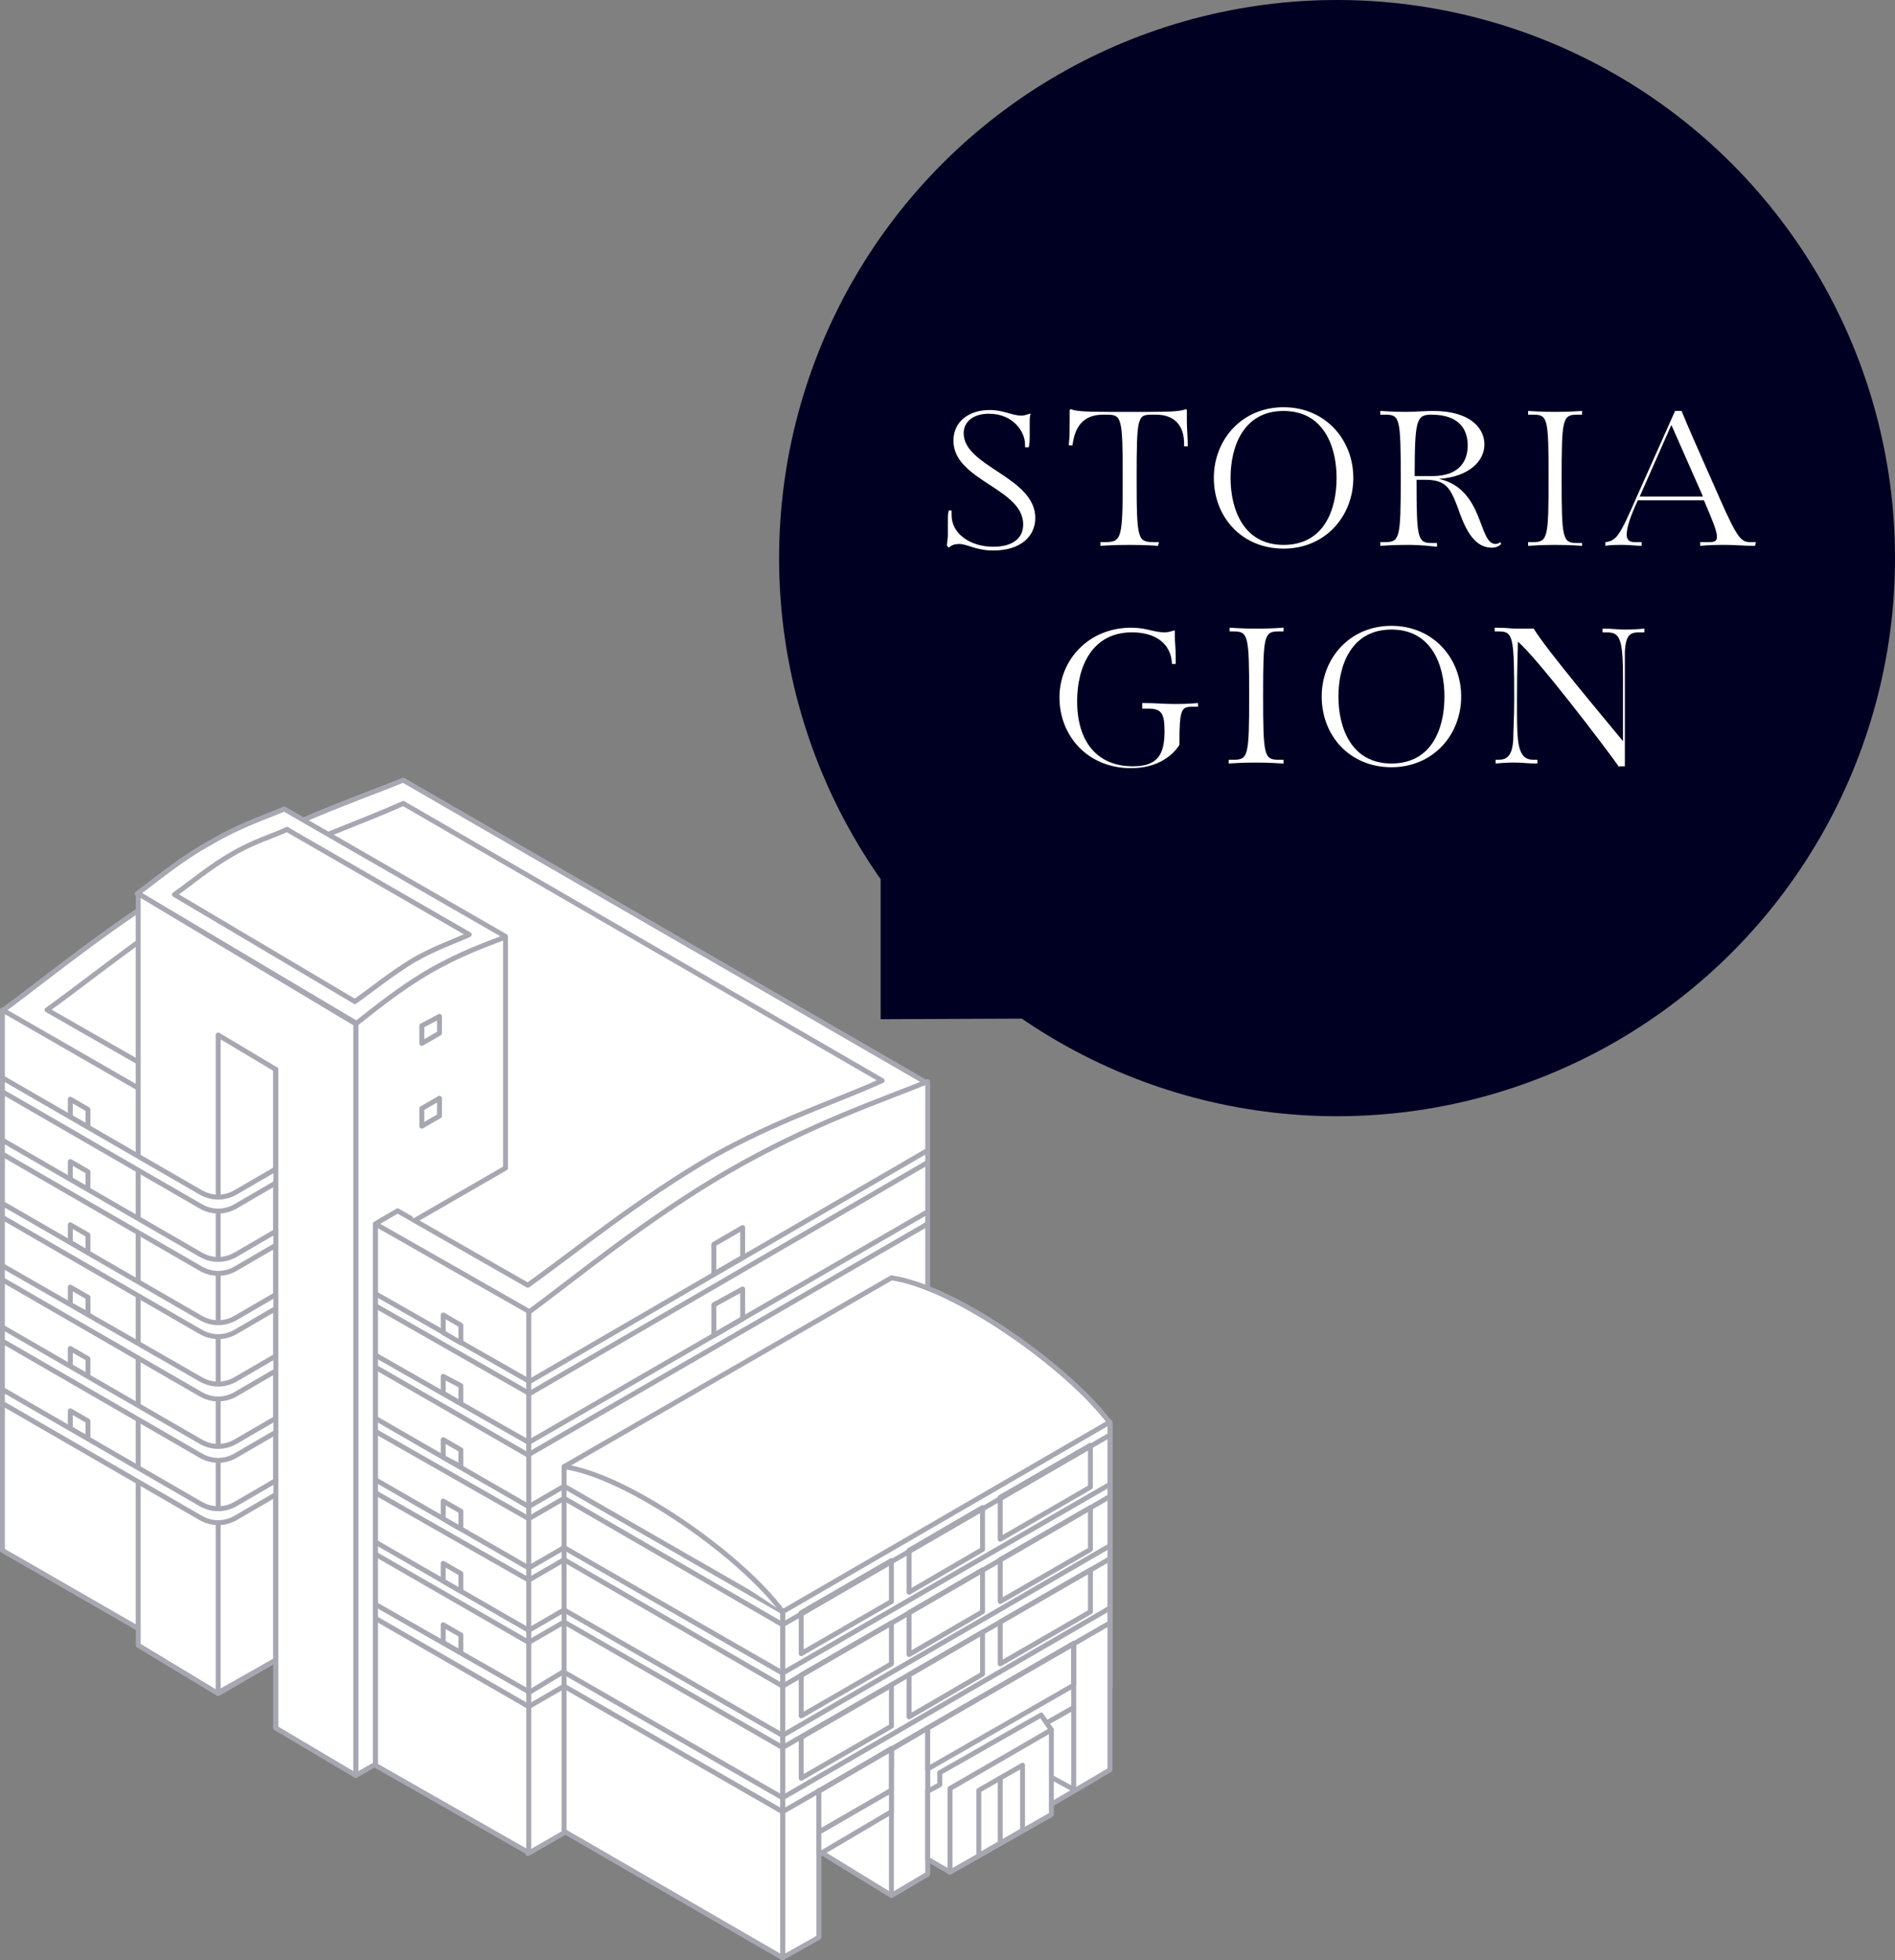 <?xml version="1.0" encoding="UTF-8"?>
<svg id="_レイヤー_2" data-name="レイヤー 2" xmlns="http://www.w3.org/2000/svg" viewBox="0 0 203.78 210.74">
  <rect x="0" y="0" width="203.78" height="210.74" fill="#808080" stroke="none"/>
  <defs>
    <style>
      .cls-1 {
        fill: #000023;
      }

      .cls-2, .cls-3 {
        fill: #fff;
      }

      .cls-2, .cls-4 {
        stroke: #a7a7b2;
        stroke-linecap: round;
        stroke-linejoin: round;
        stroke-width: .53px;
      }

      .cls-4 {
        fill: none;
      }
    </style>
  </defs>
  <g id="_レイヤー_1-2" data-name="レイヤー 1">
    <g>
      <path class="cls-2" d="M.26,108.67c4.9-3.6,12.7-10.1,21.5-15.1,8.8-5.1,16.7-7.7,21.6-9.7l56.4,32.6v58.1l-43,24.7v-58.1"/>
      <polygon class="cls-2" points="119.36 181.37 84.16 201.67 84.16 173.17 119.36 152.97 119.36 181.37"/>
      <polygon class="cls-2" points="99.76 201.47 95.86 203.77 95.86 188.07 99.76 185.77 99.76 201.47"/>
      <path class="cls-2" d="M40.36,131.57l2.4-1.4,14,8c4.9-3.5,12-9.3,19.8-13.8,7.1-4,13.5-6,18.3-8.2l-51.5-29.8c-4.8,2.2-11.3,4.2-18.4,8.3-7.9,4.5-15,10.4-19.9,13.9l9.8,5.6"/>
      <path class="cls-2" d="M14.76,96.07c1.8-1.3,4.6-3.7,7.9-5.5,3.2-1.9,6.1-2.8,7.9-3.6l23.8,13.7v24.9l-9.7,5.6"/>
      <polygon class="cls-2" points="29.66 178.47 23.46 181.97 23.46 111.27 29.66 107.67 29.66 178.47"/>
      <polyline class="cls-2" points="88.06 192.47 88.06 208.27 84.16 210.47 84.16 173.17"/>
      <polyline class="cls-2" points="99.76 185.77 99.76 201.47 95.86 203.77 88.36 199.17"/>
      <polygon class="cls-2" points="40.36 189.77 56.86 199.17 56.86 140.97 40.36 131.57 40.36 189.77"/>
      <path class="cls-2" d="M84.16,173.17v37.3l-23.5-13.6v-39.2l35.2-20.3c6.9,1,19,9.6,23.5,15.6v37.3l-6.3,3.7"/>
      <line class="cls-4" x1="84.16" y1="173.27" x2="119.36" y2="152.87"/>
      <line class="cls-4" x1="14.86" y1="96.07" x2="38.26" y2="109.97"/>
      <polygon class="cls-2" points="95.86 192.47 88.06 196.97 88.06 192.57 95.86 187.97 95.86 192.47"/>
      <polygon class="cls-2" points="115.46 181.17 99.76 190.17 99.76 185.77 115.46 176.67 115.46 181.17"/>
      <polygon class="cls-2" points="95.86 185.57 86.16 191.17 86.16 186.77 95.86 181.17 95.86 185.57"/>
      <polygon class="cls-2" points="105.66 179.97 97.76 184.57 97.76 180.07 105.66 175.47 105.66 179.97"/>
      <polygon class="cls-2" points="117.26 173.27 107.56 178.87 107.56 174.37 117.26 168.77 117.26 173.27"/>
      <polygon class="cls-2" points="95.86 178.87 86.16 184.47 86.16 180.07 95.86 174.47 95.86 178.87"/>
      <polygon class="cls-2" points="105.66 173.27 97.76 177.87 97.76 173.37 105.66 168.77 105.66 173.27"/>
      <polygon class="cls-2" points="117.26 166.57 107.56 172.17 107.56 167.67 117.26 162.07 117.26 166.57"/>
      <polygon class="cls-2" points="95.86 172.17 86.16 177.77 86.16 173.37 95.86 167.77 95.86 172.17"/>
      <polygon class="cls-2" points="105.66 166.57 97.76 171.17 97.76 166.67 105.66 162.07 105.66 166.57"/>
      <polygon class="cls-2" points="117.26 159.87 107.56 165.47 107.56 160.97 117.26 155.37 117.26 159.87"/>
      <line class="cls-4" x1="84.16" y1="194.77" x2="119.36" y2="174.47"/>
      <line class="cls-4" x1="95.86" y1="187.97" x2="95.86" y2="203.77"/>
      <line class="cls-4" x1="115.46" y1="176.67" x2="115.46" y2="192.47"/>
      <line class="cls-4" x1="112.46" y1="185.27" x2="115.46" y2="183.57"/>
      <line class="cls-4" x1="115.46" y1="192.37" x2="113.06" y2="191.07"/>
      <line class="cls-4" x1="101.06" y1="190.57" x2="102.16" y2="192.27"/>
      <polyline class="cls-2" points="102.16 201.27 99.76 199.87 99.76 192.57 101.06 191.87 101.06 190.57 111.96 184.37 113.06 185.97"/>
      <polygon class="cls-2" points="113.06 195.07 102.16 201.27 102.16 192.27 113.06 185.97 113.06 195.07"/>
      <g>
        <polygon class="cls-2" points="109.96 196.77 105.26 199.47 105.26 192.47 109.96 189.77 109.96 196.77"/>
        <line class="cls-4" x1="107.56" y1="191.17" x2="107.56" y2="198.17"/>
      </g>
      <polyline class="cls-2" points="38.26 110.07 38.26 190.87 40.36 189.67 40.36 131.57"/>
      <polygon class="cls-2" points="47.26 111.07 45.36 112.17 45.36 110.27 47.26 109.27 47.26 111.07"/>
      <polygon class="cls-2" points="47.26 119.97 45.36 121.07 45.36 119.17 47.26 118.07 47.26 119.97"/>
      <polyline class="cls-2" points="44.96 102.97 30.86 94.77 23.66 98.97"/>
      <line class="cls-4" x1="30.86" y1="89.17" x2="30.86" y2="94.77"/>
      <line class="cls-4" x1="56.86" y1="176.57" x2="40.36" y2="167.07"/>
      <line class="cls-4" x1="84.16" y1="187.87" x2="60.66" y2="174.37"/>
      <line class="cls-4" x1="56.86" y1="169.87" x2="40.36" y2="160.47"/>
      <line class="cls-4" x1="84.16" y1="181.27" x2="60.66" y2="167.67"/>
      <line class="cls-4" x1="56.86" y1="175.27" x2="40.36" y2="165.77"/>
      <line class="cls-4" x1="84.16" y1="186.57" x2="60.66" y2="173.07"/>
      <line class="cls-4" x1="56.86" y1="168.57" x2="40.36" y2="159.07"/>
      <line class="cls-4" x1="84.16" y1="179.87" x2="60.66" y2="166.37"/>
      <line class="cls-4" x1="56.86" y1="183.47" x2="40.36" y2="173.97"/>
      <line class="cls-4" x1="84.16" y1="194.77" x2="60.66" y2="181.27"/>
      <line class="cls-4" x1="56.86" y1="181.87" x2="40.36" y2="172.47"/>
      <line class="cls-4" x1="84.16" y1="193.27" x2="60.66" y2="179.77"/>
      <line class="cls-4" x1="56.86" y1="163.27" x2="40.36" y2="153.87"/>
      <line class="cls-4" x1="84.16" y1="174.67" x2="60.66" y2="161.07"/>
      <line class="cls-4" x1="56.86" y1="161.97" x2="40.36" y2="152.47"/>
      <line class="cls-4" x1="84.16" y1="173.27" x2="60.66" y2="159.77"/>
      <line class="cls-4" x1="56.86" y1="156.47" x2="40.36" y2="146.97"/>
      <line class="cls-4" x1="56.86" y1="155.07" x2="40.36" y2="145.67"/>
      <line class="cls-4" x1="56.86" y1="149.77" x2="40.36" y2="140.37"/>
      <line class="cls-4" x1="56.86" y1="148.47" x2="40.36" y2="139.07"/>
      <line class="cls-4" x1="119.36" y1="167.57" x2="84.16" y2="187.87"/>
      <line class="cls-4" x1="119.36" y1="160.87" x2="84.16" y2="181.27"/>
      <line class="cls-4" x1="119.36" y1="166.17" x2="84.16" y2="186.57"/>
      <line class="cls-4" x1="119.36" y1="159.57" x2="84.16" y2="179.87"/>
      <line class="cls-4" x1="119.36" y1="172.87" x2="84.16" y2="193.27"/>
      <line class="cls-4" x1="119.36" y1="154.27" x2="84.16" y2="174.67"/>
      <polygon class="cls-2" points="49.56 144.37 47.66 143.27 47.66 141.37 49.56 142.47 49.56 144.37"/>
      <polygon class="cls-2" points="49.56 150.87 47.66 149.77 47.66 147.97 49.56 148.97 49.56 150.87"/>
      <polygon class="cls-2" points="49.56 157.67 47.66 156.67 47.66 154.77 49.56 155.87 49.56 157.67"/>
      <polygon class="cls-2" points="49.56 164.37 47.66 163.27 47.66 161.37 49.56 162.47 49.56 164.37"/>
      <polygon class="cls-2" points="49.56 171.07 47.66 169.97 47.66 168.07 49.56 169.17 49.56 171.07"/>
      <polygon class="cls-2" points="49.56 177.67 47.66 176.57 47.66 174.67 49.56 175.77 49.56 177.67"/>
      <line class="cls-4" x1="60.66" y1="181.27" x2="56.86" y2="183.47"/>
      <line class="cls-4" x1="60.66" y1="179.67" x2="56.86" y2="181.97"/>
      <line class="cls-4" x1="60.66" y1="174.37" x2="56.86" y2="176.57"/>
      <line class="cls-4" x1="60.66" y1="173.07" x2="56.86" y2="175.27"/>
      <line class="cls-4" x1="60.66" y1="167.67" x2="56.86" y2="169.87"/>
      <line class="cls-4" x1="60.66" y1="166.37" x2="56.86" y2="168.57"/>
      <line class="cls-4" x1="60.66" y1="161.07" x2="56.86" y2="163.27"/>
      <line class="cls-4" x1="60.66" y1="159.77" x2="56.86" y2="161.97"/>
      <polygon class="cls-2" points="79.86 135.17 76.76 136.97 76.76 133.77 79.86 131.97 79.86 135.17"/>
      <polygon class="cls-2" points="79.86 141.77 76.76 143.57 76.76 140.27 79.86 138.57 79.86 141.77"/>
      <line class="cls-4" x1="99.76" y1="131.57" x2="56.86" y2="156.37"/>
      <line class="cls-4" x1="99.76" y1="130.27" x2="56.86" y2="155.07"/>
      <line class="cls-4" x1="99.76" y1="124.97" x2="56.86" y2="149.87"/>
      <line class="cls-4" x1="99.76" y1="123.67" x2="56.86" y2="148.57"/>
      <path class="cls-2" d="M60.66,157.67c6.9,1,19.1,9.6,23.5,15.6"/>
      <path class="cls-2" d="M56.86,141.07c4.9-3.6,12.6-10,21.4-15.1s16.6-7.7,21.5-9.7"/>
      <path class="cls-2" d="M38.26,110.07c1.8-1.4,4.7-3.8,8-5.7s6.2-2.9,8-3.6"/>
      <path class="cls-2" d="M30.86,89.17c-1.5.7-3.6,1.3-5.8,2.6-2.5,1.4-4.7,3.3-6.3,4.4l19.4,11.5c1.6-1.1,3.9-3,6.4-4.5,2.3-1.3,4.4-2,5.9-2.7l-19.6-11.3Z"/>
      <polyline class="cls-2" points="14.86 116.97 .26 108.57 .26 166.67 14.86 175.07"/>
      <polygon class="cls-2" points="9.46 121.17 7.56 120.07 7.56 118.17 9.46 119.27 9.46 121.17"/>
      <polygon class="cls-2" points="9.46 127.87 7.56 126.77 7.56 124.87 9.46 125.97 9.46 127.87"/>
      <polygon class="cls-2" points="9.46 134.67 7.56 133.57 7.56 131.67 9.46 132.77 9.46 134.67"/>
      <polygon class="cls-2" points="9.46 141.27 7.56 140.27 7.56 138.37 9.46 139.47 9.46 141.27"/>
      <polygon class="cls-2" points="9.46 147.97 7.56 146.87 7.56 144.97 9.46 146.07 9.46 147.97"/>
      <polygon class="cls-2" points="9.46 154.67 7.56 153.57 7.56 151.67 9.46 152.77 9.46 154.67"/>
      <polyline class="cls-2" points="23.46 182.07 23.46 111.27 29.66 114.97 29.66 185.77 38.26 190.87 38.26 110.07 14.86 96.07 14.86 176.87 23.46 182.07 29.66 178.47"/>
      <polygon class="cls-2" points="95.86 194.77 88.06 199.37 88.06 196.97 95.86 192.47 95.86 194.77"/>
      <path class="cls-2" d="M29.66,159.17l-4.3,2.5c-1.2.7-2.6.7-3.8,0L.26,149.37v1.5l21.3,12.3c1.2.7,2.6.7,3.8,0l4.3-2.5"/>
      <path class="cls-2" d="M29.66,152.47l-4.3,2.5c-1.2.7-2.6.7-3.8,0L.26,142.67v1.5l21.3,12.3c1.2.7,2.6.7,3.8,0l4.3-2.5"/>
      <path class="cls-2" d="M29.66,145.77l-4.3,2.5c-1.2.7-2.6.7-3.8,0L.26,136.07v1.5l21.3,12.3c1.2.7,2.6.7,3.8,0l4.3-2.5"/>
      <path class="cls-2" d="M29.66,139.17l-4.3,2.5c-1.2.7-2.6.7-3.8,0L.26,129.37v1.5l21.3,12.3c1.2.7,2.6.7,3.8,0l4.3-2.5"/>
      <path class="cls-2" d="M29.66,132.37l-4.3,2.5c-1.2.7-2.6.7-3.8,0L.26,122.57v1.5l21.3,12.3c1.2.7,2.6.7,3.8,0l4.3-2.5"/>
      <path class="cls-2" d="M29.66,125.67l-4.3,2.5c-1.2.7-2.6.7-3.8,0L.26,115.87v1.5l21.3,12.3c1.2.7,2.6.7,3.8,0l4.3-2.5"/>
      <line class="cls-4" x1="29.66" y1="114.97" x2="29.66" y2="185.77"/>
    </g>
    <g>
      <circle class="cls-1" cx="143.78" cy="60" r="60"/>
      <polygon class="cls-1" points="108.49 95.78 111.04 109.5 94.7 109.57 94.7 93.16 108.49 95.78"/>
      <g>
        <g id="_グループ_534" data-name="グループ 534">
          <g id="_グループ_439" data-name="グループ 439">
            <path id="_パス_9" data-name="パス 9" class="cls-3" d="M101.83,58.68c0-.4.1-.8.1-1.1v-1.8c0-.3,0-.6.1-.9h.3v.5c0,2,2,3.4,4.5,3.4,1.9,0,3.2-.8,3.2-2.4,0-3.9-7.5-4.7-7.5-9,0-2.1,1.7-3.3,3.9-3.3,1.5,0,2.4.6,3.4.6.3,0,.6-.1.9-.2h.1c-.1.3-.1.6-.1.9v1.4c0,.4,0,.8-.1,1.3h-.4v-.3c0-1.3-1.2-3.3-3.9-3.3-1.6,0-2.7.8-2.7,2.1,0,3.6,7.7,4.7,7.7,9.1,0,2-1.6,3.5-4.5,3.5-1.9,0-2.8-.7-3.7-.7-.4,0-.8.1-1.1.4l-.2-.2Z"/>
            <path id="_パス_10" data-name="パス 10" class="cls-3" d="M124.53,58.68c-1.5-.1-2.5-.1-3.1-.1s-1.5,0-3.1.1v-.4h.5c1.8,0,1.9-.4,1.9-6.9s-.1-6.8-1.7-6.8h-.4c-1.7,0-3,.8-3.3,3.3h-.4c.1-.8.1-2,.1-2.7v-1.1l.1-.1c.5.2,1.2.3,4.1.3h4.2c3,0,3.6-.1,4.1-.3l.1.1v1.2c0,.7.1,1.9.1,2.7h-.4c.1-2.5-1.3-3.4-3-3.4h-.4c-1.6,0-1.7.1-1.7,6.8s.1,6.9,1.9,6.9h.5l-.1.4Z"/>
            <path id="_パス_11" data-name="パス 11" class="cls-3" d="M130.53,51.38c0-4.1,3-7.6,7.5-7.6s7.5,3.5,7.5,7.6-3,7.6-7.5,7.6-7.5-3.4-7.5-7.6M143.73,51.38c0-3.4-1.4-7.2-5.7-7.2s-5.7,3.8-5.7,7.2,1.4,7.2,5.7,7.2,5.7-3.7,5.7-7.2"/>
            <path id="_パス_12" data-name="パス 12" class="cls-3" d="M161.43,58.48c-.2.2-.5.4-1,.4-2.1,0-3-2.4-3.7-4.4-.8-2.1-1.3-2.9-3.5-2.9h-.9c0,6.4.1,6.8,1.7,6.8h.5v.4c-1.8-.2-2.6-.2-3.2-.2s-1.3,0-2.9.1v-.4h.5c1.6,0,1.7-.4,1.7-6.9s-.1-6.8-1.7-6.8h-.5v-.4c1.6.1,2.3.1,2.9.1s2-.1,2.8-.1c3.9,0,5.5,1.8,5.5,3.6s-1.7,3.5-4.9,3.7c4.9,1.1,4.2,7,6.1,7,.2,0,.4-.1.5-.2l.1.2ZM154.03,51.18c2.9,0,3.8-1.6,3.8-3.3,0-1.6-.8-3.3-3.9-3.3-1.6,0-1.8.5-1.8,6.6h1.9Z"/>
            <path id="_パス_13" data-name="パス 13" class="cls-3" d="M170.13,58.68c-1.5-.1-2.3-.1-2.9-.1s-1.3,0-2.9.1v-.4h.5c1.6,0,1.7-.4,1.7-6.9s-.1-6.8-1.7-6.8h-.5v-.4c1.6.1,2.3.1,2.9.1s1.3,0,2.9-.1v.4h-.5c-1.6,0-1.7.4-1.7,6.9s.1,6.9,1.7,6.9h.5v.3Z"/>
            <path id="_パス_14" data-name="パス 14" class="cls-3" d="M188.73,58.68c-1.4,0-2-.1-3.1-.1s-1.6,0-2.8.1v-.4h.9c.7,0,.9-.1.9-.6,0-.6-.5-1.8-1.4-3.9h-7.1c-.8,1.7-1.2,2.9-1.2,3.7,0,.6.3.8.9.8h.7v.4c-.6,0-1.3-.1-1.9-.1-.8,0-1.5,0-2,.1v-.4c1.2-.1,1.6-.8,3.3-4.7l4.2-9.4h.7c.6,1.5,1.8,4.2,4.1,9.4,1.9,4.3,2.3,4.7,3.3,4.7h.6l-.1.4ZM179.73,45.68l-3.4,7.7h6.8l-3.4-7.7Z"/>
          </g>
        </g>
        <g>
          <path id="_パス_15" data-name="パス 15" class="cls-3" d="M128.23,75.98c-1.2,0-1.4.2-1.4,4.1-.7,1.1-2.3,2.5-5.2,2.5-4.7,0-7.7-3.5-7.7-7.6s3.2-7.5,7.7-7.5c1.7,0,2.4.5,3.6.5.4,0,.7-.1,1-.2h.1v.6c0,.5.1,1.3.1,2.2v.8h-.4c-.1-2.3-1.9-3.4-4.3-3.4-4.3,0-5.9,3.7-5.9,7.4,0,4.3,2.1,7,6,7,2.7,0,3.4-1.3,3.4-3.8,0-2-.4-2.4-1.8-2.4h-.6v-.6c1.6,0,2.2.1,3.3.1s1.4,0,2.7-.1v.4h-.6Z"/>
          <path id="_パス_16" data-name="パス 16" class="cls-3" d="M137.93,82.08c-1.6-.1-2.3-.1-2.9-.1s-1.3,0-2.9.1v-.4h.5c1.6,0,1.7-.4,1.7-6.9s-.1-6.9-1.7-6.9h-.4v-.4c1.6.1,2.3.1,2.9.1s1.3,0,2.9-.1v.4h-.5c-1.6,0-1.7.4-1.7,6.9s.1,6.9,1.7,6.9h.5v.4h-.1Z"/>
          <path id="_パス_17" data-name="パス 17" class="cls-3" d="M142.13,74.88c0-4.1,3-7.6,7.5-7.6s7.5,3.5,7.5,7.6-3,7.6-7.5,7.6-7.5-3.4-7.5-7.6M155.33,74.88c0-3.4-1.4-7.2-5.7-7.2s-5.7,3.8-5.7,7.2,1.4,7.2,5.7,7.2,5.7-3.7,5.7-7.2"/>
          <path id="_パス_18" data-name="パス 18" class="cls-3" d="M174.13,82.48c-1.7-2.4-8.8-11.7-10.9-13.5,0,.9-.1,2.2-.1,6.3,0,1.9,0,3.3.1,4.2.2,1.8.8,2.2,1.7,2.2h.4v.4c-1.2,0-1.6-.1-2.3-.1s-1,0-2.2.1v-.4h.3c.9,0,1.5-.4,1.6-2.2,0-1,.1-2.3.1-4.3,0-6.8-.1-7.3-1.7-7.3h-.4v-.4c1.6,0,1.4.1,2.5.1h1.7c1.3,2.2,7.8,9.9,9.6,12.1v-5.9c0-1.7,0-2.8-.1-3.7-.2-2-.8-2.1-1.8-2.1h-.3v-.4c1.2,0,1.6.1,2.3.1s1,0,2.2-.1v.4h-.5c-1,0-1.5.2-1.6,2.1v12.3h-.6v.1Z"/>
        </g>
      </g>
    </g>
  </g>
</svg>